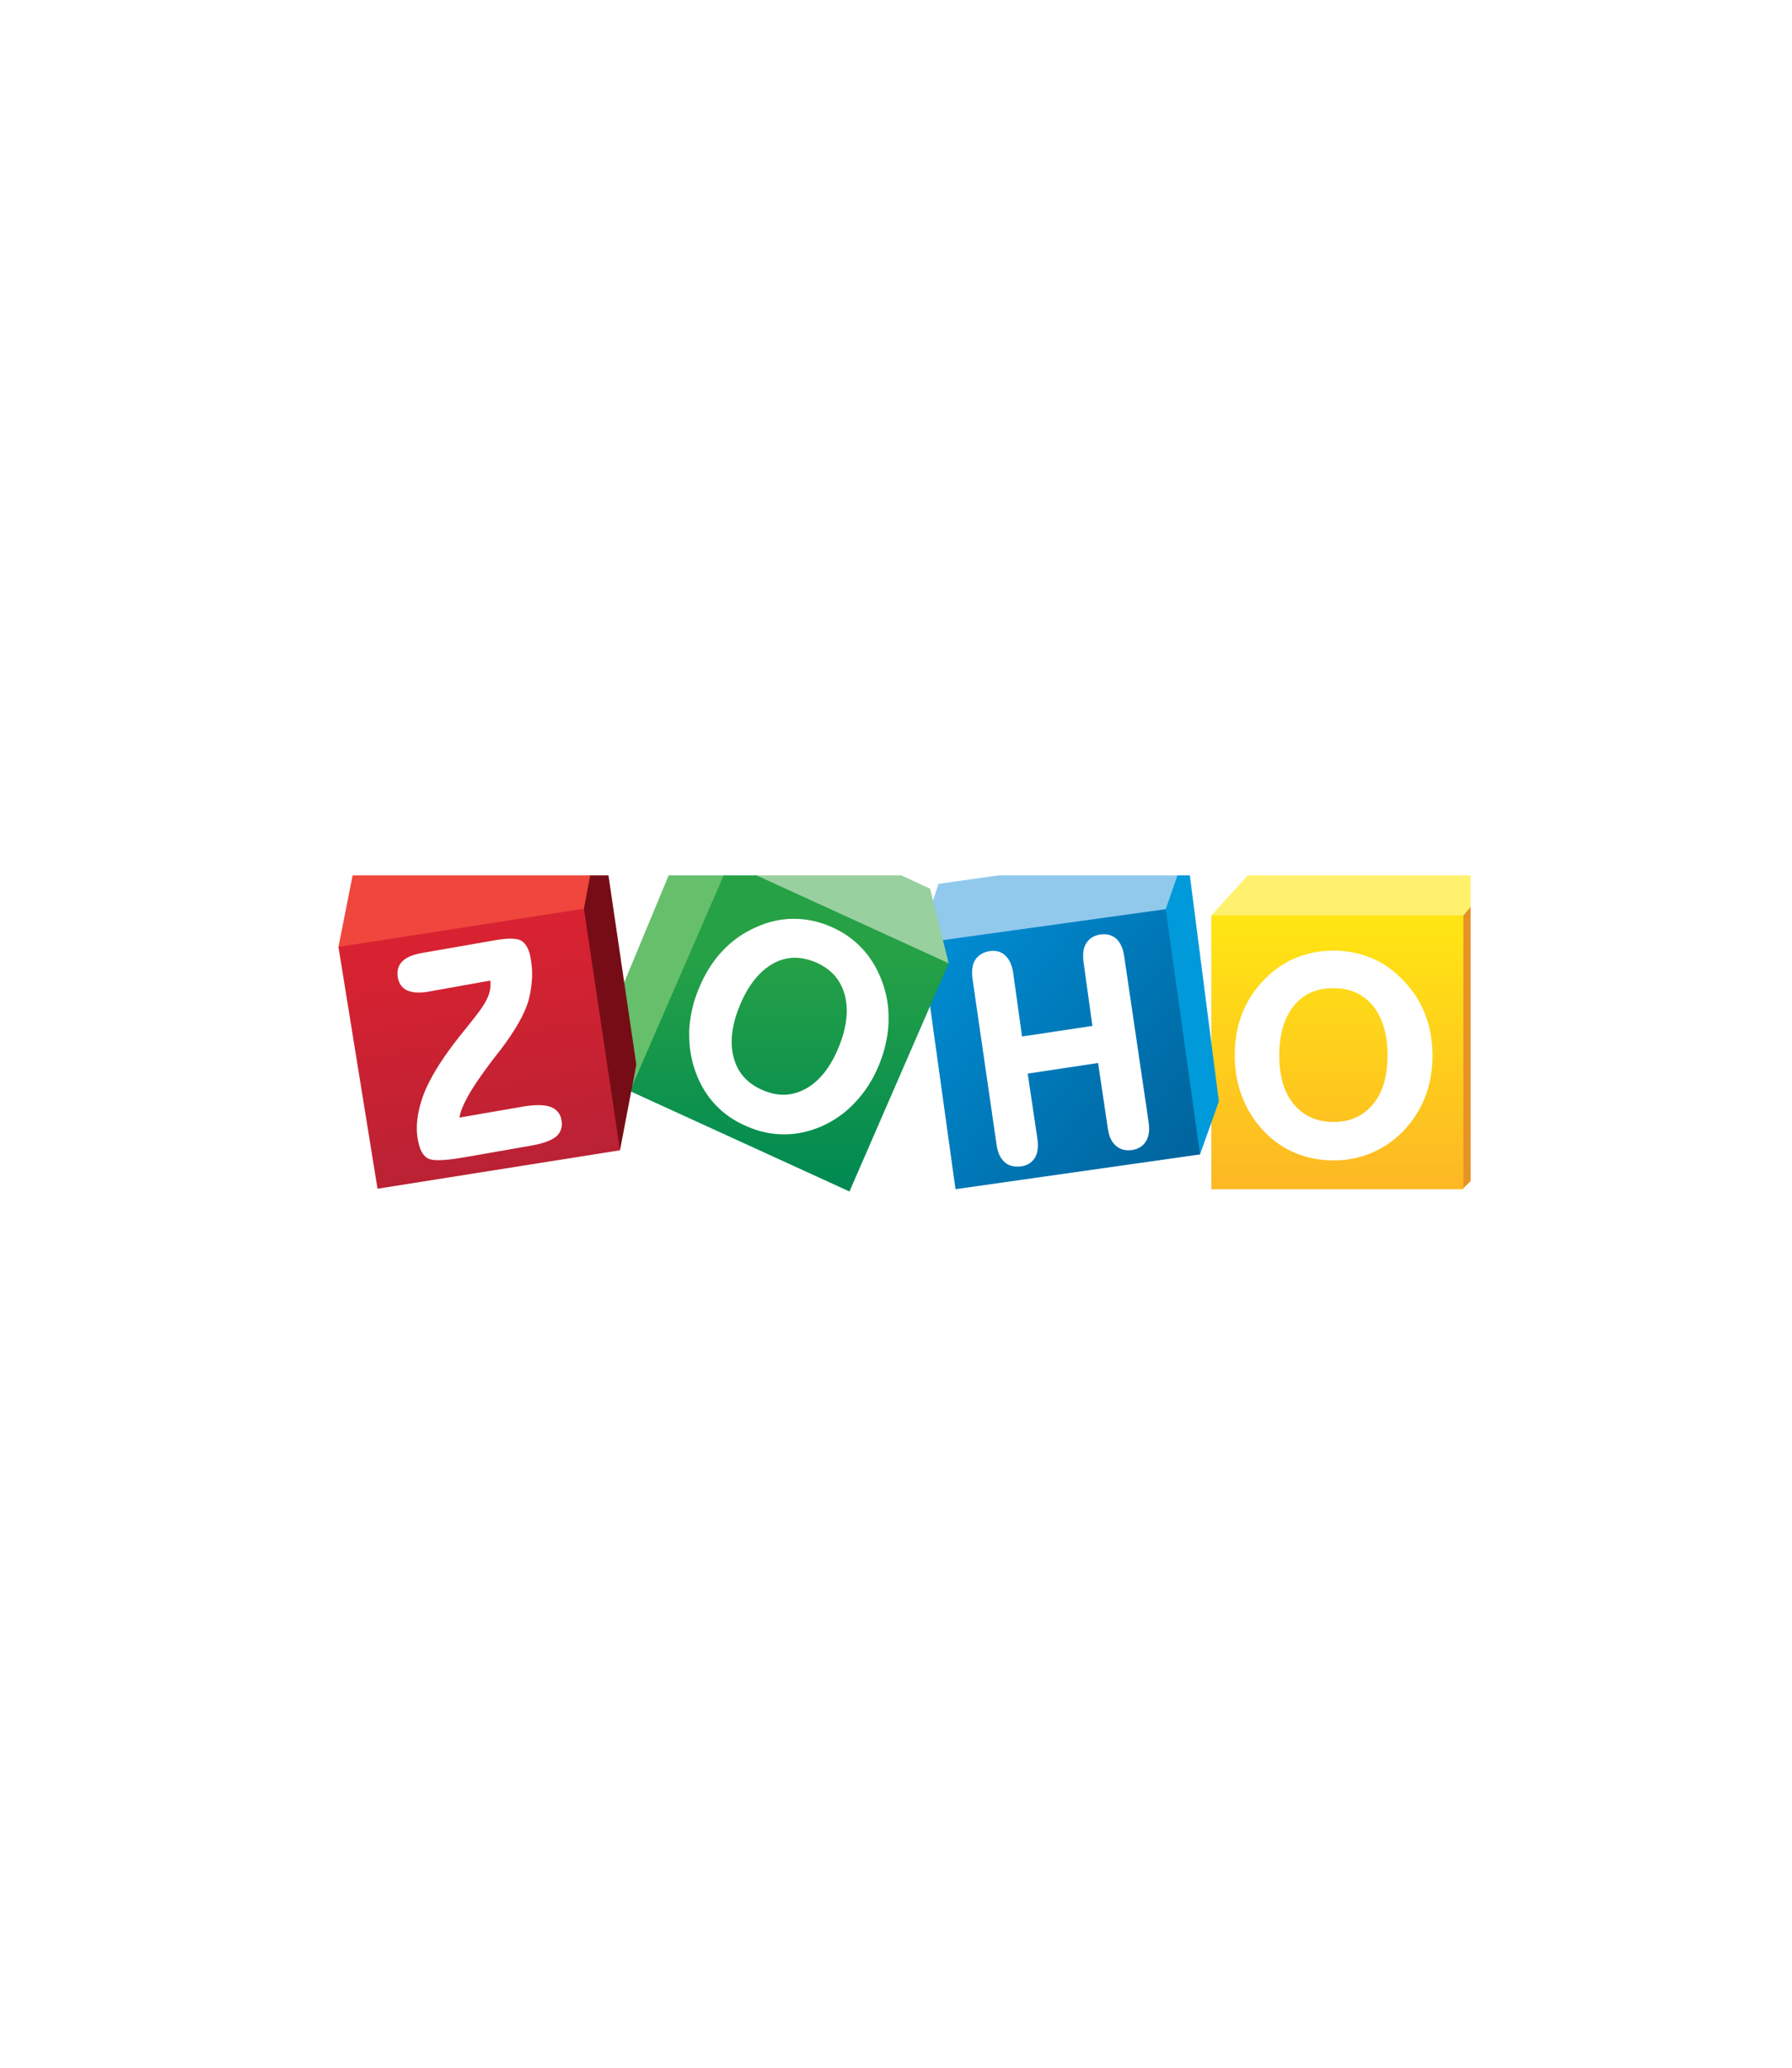 <svg width="78" height="90" viewBox="0 0 78 90" fill="none" xmlns="http://www.w3.org/2000/svg">
    <g filter="url(#filter0_d)">
        <path d="M71.897 58.78V26.752C71.897 24.591 70.757 22.609 68.926 21.499L42.211 5.47C40.26 4.299 37.858 4.299 35.907 5.47L9.162 21.499C7.301 22.609 6.19 24.591 6.19 26.752V58.78C6.19 60.941 7.331 62.922 9.162 64.033L35.907 80.062C38.729 81.683 41.07 80.812 42.211 80.062L68.926 64.033C70.757 62.922 71.897 60.941 71.897 58.78Z" fill="white"/>
    </g>
    <g clip-path="url(#clip0)">
        <path d="M65.327 37.939V50.107L63.667 51.751V39.843L65.327 37.939Z" fill="#E79225"/>
        <path d="M54.447 37.949L52.727 39.843L52.816 39.964L63.597 39.923L63.696 39.843L65.327 37.939L54.447 37.949Z" fill="#FFF16D"/>
        <path d="M52.727 39.843H63.696V51.761H52.727V39.843Z" fill="url(#paint0_linear)"/>
        <path d="M62.026 44.133C61.809 43.582 61.483 43.081 61.058 42.65C60.652 42.229 60.198 41.908 59.684 41.697C59.18 41.487 58.637 41.377 58.044 41.377C57.451 41.377 56.897 41.487 56.393 41.697C55.88 41.908 55.425 42.229 55.02 42.65C54.595 43.081 54.279 43.582 54.061 44.133C53.844 44.684 53.745 45.286 53.745 45.947C53.745 46.589 53.854 47.19 54.071 47.751C54.289 48.313 54.605 48.814 55.03 49.255C55.425 49.666 55.88 49.977 56.383 50.187C56.888 50.398 57.451 50.508 58.053 50.508C58.637 50.508 59.18 50.398 59.684 50.187C60.188 49.977 60.652 49.666 61.058 49.255C61.483 48.814 61.809 48.313 62.026 47.761C62.243 47.21 62.352 46.599 62.352 45.957C62.352 45.286 62.243 44.684 62.026 44.133ZM59.763 48.062C59.338 48.573 58.775 48.834 58.044 48.834C57.312 48.834 56.739 48.573 56.314 48.062C55.889 47.551 55.682 46.839 55.682 45.937C55.682 45.015 55.899 44.303 56.314 43.782C56.739 43.261 57.303 43.011 58.044 43.011C58.775 43.011 59.338 43.271 59.763 43.782C60.178 44.303 60.395 45.015 60.395 45.937C60.395 46.839 60.188 47.551 59.763 48.062Z" fill="white"/>
        <path d="M51.65 36.947V37.007L53.053 47.942L52.233 50.247L52.124 50.167L50.682 39.683L50.711 39.542L51.611 37.007L51.65 36.947Z" fill="#009ADA"/>
        <path d="M40.85 38.47L51.65 36.947L50.741 39.573L50.613 39.713L40.514 41.216L40.563 39.342L40.85 38.47Z" fill="#91C9ED"/>
        <path d="M50.74 39.573L52.233 50.247L41.59 51.761L40.157 41.447L40.78 40.956L50.74 39.573Z" fill="url(#paint1_linear)"/>
        <path d="M48.932 41.617C48.883 41.286 48.774 41.036 48.596 40.866C48.448 40.735 48.27 40.665 48.063 40.665C48.013 40.665 47.954 40.665 47.895 40.675C47.618 40.715 47.41 40.846 47.282 41.056C47.183 41.206 47.144 41.397 47.144 41.617C47.144 41.697 47.154 41.788 47.163 41.878L47.549 44.654L44.486 45.115L44.1 42.339C44.051 42.018 43.942 41.768 43.764 41.597C43.616 41.457 43.438 41.387 43.24 41.387C43.191 41.387 43.142 41.387 43.092 41.397C42.806 41.437 42.588 41.567 42.45 41.778C42.351 41.928 42.312 42.118 42.312 42.339C42.312 42.419 42.321 42.509 42.331 42.61L43.379 49.836C43.428 50.167 43.537 50.418 43.734 50.588C43.883 50.718 44.061 50.778 44.278 50.778C44.337 50.778 44.397 50.778 44.456 50.768C44.723 50.728 44.92 50.598 45.049 50.388C45.138 50.237 45.177 50.057 45.177 49.846C45.177 49.766 45.167 49.676 45.157 49.586L44.733 46.729L47.796 46.268L48.221 49.125C48.27 49.455 48.379 49.706 48.567 49.866C48.715 49.997 48.893 50.067 49.1 50.067C49.15 50.067 49.209 50.067 49.268 50.057C49.545 50.017 49.752 49.886 49.881 49.676C49.97 49.526 50.019 49.345 50.019 49.125C50.019 49.044 50.009 48.954 49.999 48.864L48.932 41.617Z" fill="white"/>
        <path d="M30.741 34.16L26.896 43.421L27.42 47.491L27.45 47.481L31.768 37.628L31.748 37.418L30.82 34.29L30.741 34.16Z" fill="#66BF6B"/>
        <path d="M30.74 34.16L31.738 37.558L31.758 37.628L41.264 41.948L41.294 41.928L40.484 38.681L30.74 34.16Z" fill="#98D0A0"/>
        <path d="M31.738 37.558L41.294 41.928L36.975 51.861L27.42 47.491L31.738 37.558Z" fill="url(#paint2_linear)"/>
        <path d="M38.398 42.73C38.191 42.169 37.904 41.687 37.529 41.286C37.153 40.886 36.699 40.565 36.165 40.334C35.632 40.104 35.098 39.993 34.554 39.993H34.525C33.971 39.993 33.428 40.124 32.894 40.364C32.331 40.615 31.847 40.956 31.432 41.407C31.017 41.848 30.681 42.389 30.424 43.011C30.167 43.622 30.029 44.243 29.999 44.855V45.065C29.999 45.606 30.088 46.138 30.276 46.659C30.473 47.21 30.76 47.681 31.135 48.082C31.511 48.483 31.975 48.804 32.529 49.034C33.053 49.265 33.586 49.375 34.13 49.375H34.139C34.683 49.375 35.226 49.255 35.76 49.024C36.323 48.774 36.817 48.423 37.232 47.972C37.648 47.531 37.993 47 38.25 46.378C38.507 45.757 38.645 45.145 38.675 44.534V44.354C38.685 43.802 38.596 43.261 38.398 42.73ZM36.491 45.617C36.136 46.478 35.651 47.07 35.068 47.391C34.752 47.561 34.426 47.651 34.1 47.651C33.813 47.651 33.507 47.581 33.201 47.451C32.529 47.16 32.114 46.699 31.936 46.038C31.877 45.817 31.847 45.586 31.847 45.346C31.847 44.865 31.965 44.334 32.203 43.762C32.568 42.88 33.053 42.279 33.636 41.948C33.952 41.768 34.278 41.687 34.604 41.687C34.9 41.687 35.197 41.758 35.513 41.888C36.175 42.179 36.59 42.64 36.768 43.301C36.827 43.512 36.857 43.742 36.857 43.983C36.857 44.484 36.738 45.025 36.491 45.617Z" fill="white"/>
        <path d="M26.136 35.734L27.697 46.338L26.986 50.067L26.887 49.936L25.365 39.693V39.492L26.037 35.914L26.136 35.734Z" fill="#760D16"/>
        <path d="M14.732 41.216L15.474 37.468L26.136 35.734L25.415 39.553V39.803L14.861 41.317L14.732 41.216Z" fill="#EF463E"/>
        <path d="M25.415 39.553L26.986 50.067L16.432 51.741L14.732 41.216L25.415 39.553Z" fill="url(#paint3_linear)"/>
        <path d="M24.278 48.393C24.199 48.293 24.081 48.222 23.942 48.172C23.804 48.122 23.636 48.102 23.428 48.102C23.241 48.102 23.023 48.122 22.786 48.162L20 48.643C20.029 48.423 20.138 48.142 20.326 47.791C20.533 47.401 20.849 46.929 21.254 46.388C21.393 46.198 21.502 46.057 21.581 45.957C21.63 45.887 21.709 45.797 21.808 45.667C22.45 44.815 22.835 44.123 22.994 43.582C23.083 43.271 23.132 42.96 23.152 42.65C23.162 42.559 23.162 42.479 23.162 42.399C23.162 42.178 23.142 41.958 23.102 41.737C23.073 41.537 23.023 41.377 22.954 41.246C22.885 41.116 22.806 41.016 22.707 40.956C22.598 40.886 22.43 40.855 22.223 40.855C22.055 40.855 21.847 40.876 21.6 40.916L18.379 41.477C17.994 41.547 17.697 41.657 17.519 41.838C17.371 41.978 17.302 42.158 17.302 42.359C17.302 42.409 17.302 42.469 17.312 42.529C17.361 42.81 17.499 43.011 17.727 43.111C17.865 43.171 18.023 43.201 18.221 43.201C18.349 43.201 18.497 43.191 18.656 43.161L21.343 42.68C21.343 42.73 21.353 42.78 21.353 42.82C21.353 42.99 21.324 43.161 21.264 43.321C21.185 43.552 20.988 43.873 20.662 44.283C20.573 44.394 20.434 44.574 20.247 44.805C19.515 45.697 19.001 46.458 18.685 47.09C18.458 47.531 18.31 47.952 18.221 48.383C18.171 48.633 18.142 48.864 18.142 49.094C18.142 49.255 18.152 49.415 18.181 49.566C18.221 49.786 18.27 49.967 18.339 50.107C18.409 50.247 18.507 50.357 18.616 50.417C18.725 50.478 18.873 50.498 19.09 50.498C19.357 50.498 19.723 50.458 20.187 50.377L23.112 49.866C23.626 49.776 23.992 49.646 24.199 49.475C24.367 49.335 24.456 49.145 24.456 48.924C24.456 48.864 24.446 48.804 24.436 48.744C24.417 48.613 24.367 48.493 24.278 48.393Z" fill="white"/>
    </g>
    <defs>
        <filter id="filter0_d" x="0.191" y="0.842" width="77.705" height="88.386" filterUnits="userSpaceOnUse" color-interpolation-filters="sRGB">
            <feFlood flood-opacity="0" result="BackgroundImageFix"/>
            <feColorMatrix in="SourceAlpha" type="matrix" values="0 0 0 0 0 0 0 0 0 0 0 0 0 0 0 0 0 0 127 0"/>
            <feOffset dy="2.25"/>
            <feGaussianBlur stdDeviation="3"/>
            <feColorMatrix type="matrix" values="0 0 0 0 0 0 0 0 0 0 0 0 0 0 0 0 0 0 0.05 0"/>
            <feBlend mode="normal" in2="BackgroundImageFix" result="effect1_dropShadow"/>
            <feBlend mode="normal" in="SourceGraphic" in2="effect1_dropShadow" result="shape"/>
        </filter>
        <linearGradient id="paint0_linear" x1="58.212" y1="40.014" x2="58.212" y2="51.401" gradientUnits="userSpaceOnUse">
            <stop offset="0.006" stop-color="#FFE513"/>
            <stop offset="1" stop-color="#FDB924"/>
        </linearGradient>
        <linearGradient id="paint1_linear" x1="40.702" y1="41.217" x2="51.791" y2="50.083" gradientUnits="userSpaceOnUse">
            <stop offset="0.006" stop-color="#008CD2"/>
            <stop offset="1" stop-color="#00649D"/>
        </linearGradient>
        <linearGradient id="paint2_linear" x1="34.357" y1="41.531" x2="34.357" y2="51.508" gradientUnits="userSpaceOnUse">
            <stop stop-color="#26A146"/>
            <stop offset="1" stop-color="#008A52"/>
        </linearGradient>
        <linearGradient id="paint3_linear" x1="20.091" y1="40.553" x2="21.766" y2="50.914" gradientUnits="userSpaceOnUse">
            <stop stop-color="#D92231"/>
            <stop offset="1" stop-color="#BA2234"/>
        </linearGradient>
        <clipPath id="clip0">
            <rect width="50.594" height="17.741" fill="white" transform="translate(13.418 38.102)"/>
        </clipPath>
    </defs>
</svg>